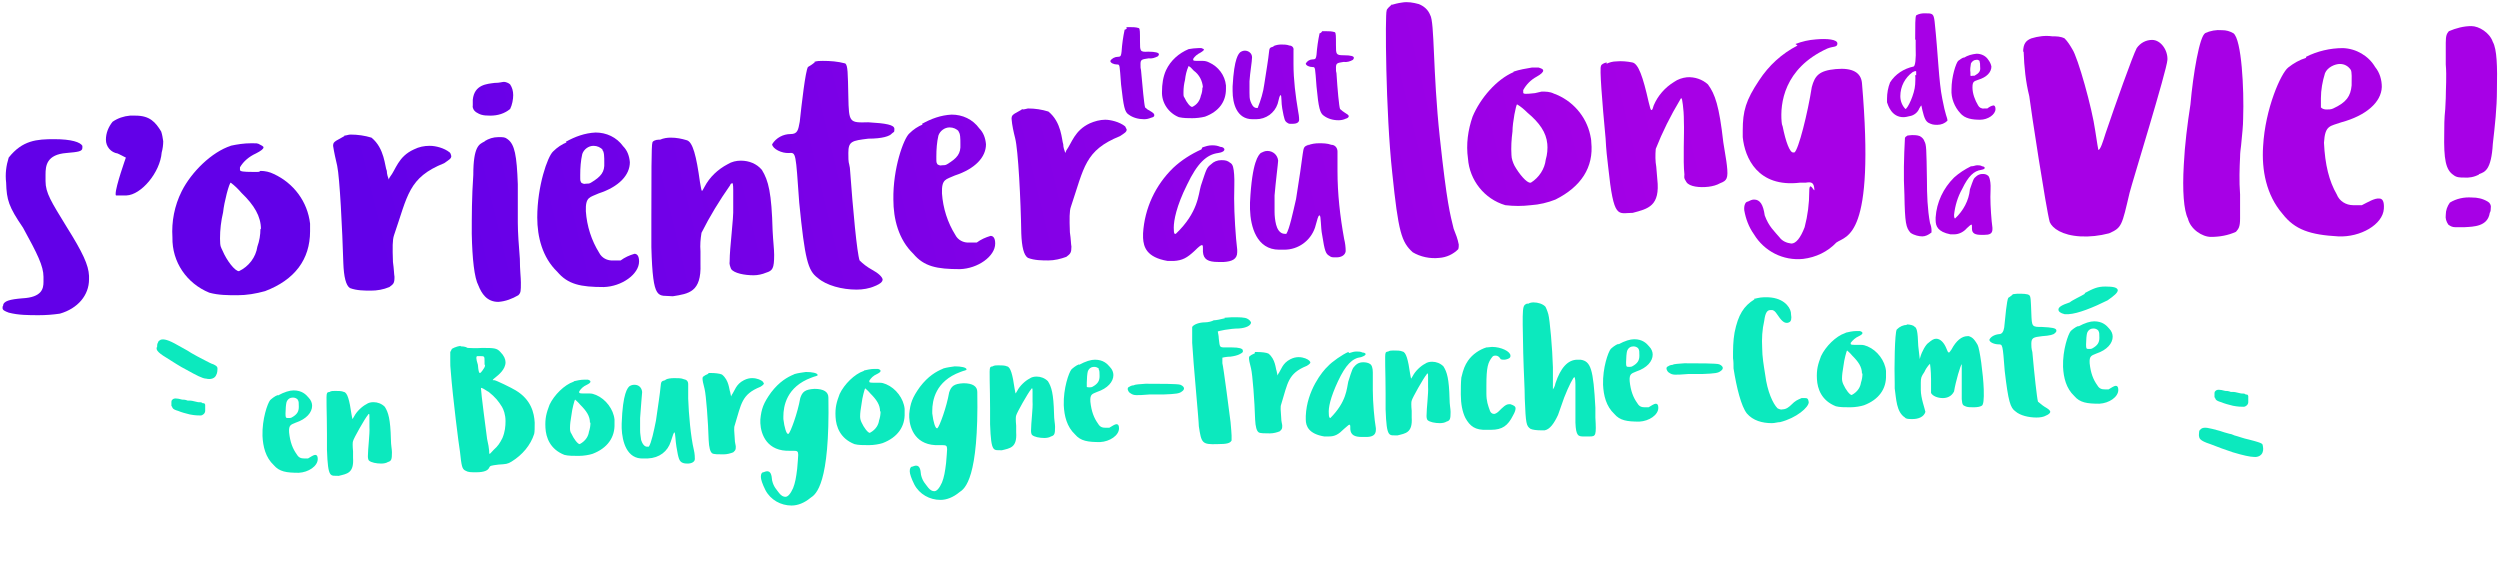 <svg xmlns="http://www.w3.org/2000/svg" id="Calque_1" version="1.1" viewBox="0 0 488.6 114.9">
  <defs>
    <linearGradient id="Dégradé_sans_nom" x1="73.9" x2="323.1" y1="65.6" y2="126.2" data-name="Dégradé sans nom" gradientTransform="matrix(1 0 0 -1 0 115.9)" gradientUnits="userSpaceOnUse">
      <stop offset="0" stop-color="#6200e8"/>
      <stop offset="1" stop-color="#a700e6"/>
    </linearGradient>
    <linearGradient id="Dégradé_sans_nom_2" x1="75" x2="324.2" y1="61.1" y2="121.7" data-name="Dégradé sans nom 2" gradientTransform="matrix(1 0 0 -1 0 115.9)" gradientUnits="userSpaceOnUse">
      <stop offset="0" stop-color="#6200e8"/>
      <stop offset="1" stop-color="#a700e6"/>
    </linearGradient>
    <linearGradient id="Dégradé_sans_nom_3" x1="76" x2="325.2" y1="57" y2="117.6" data-name="Dégradé sans nom 3" gradientTransform="matrix(1 0 0 -1 0 115.9)" gradientUnits="userSpaceOnUse">
      <stop offset="0" stop-color="#6200e8"/>
      <stop offset="1" stop-color="#a700e6"/>
    </linearGradient>
    <linearGradient id="Dégradé_sans_nom_4" x1="76.2" x2="325.4" y1="56.3" y2="116.9" data-name="Dégradé sans nom 4" gradientTransform="matrix(1 0 0 -1 0 115.9)" gradientUnits="userSpaceOnUse">
      <stop offset="0" stop-color="#6200e8"/>
      <stop offset="1" stop-color="#a700e6"/>
    </linearGradient>
    <linearGradient id="Dégradé_sans_nom_5" x1="80.7" x2="329.9" y1="37.8" y2="98.4" data-name="Dégradé sans nom 5" gradientTransform="matrix(1 0 0 -1 0 115.9)" gradientUnits="userSpaceOnUse">
      <stop offset="0" stop-color="#6200e8"/>
      <stop offset="1" stop-color="#a700e6"/>
    </linearGradient>
    <linearGradient id="Dégradé_sans_nom_6" x1="81.6" x2="330.8" y1="33.9" y2="94.5" data-name="Dégradé sans nom 6" gradientTransform="matrix(1 0 0 -1 0 115.9)" gradientUnits="userSpaceOnUse">
      <stop offset="0" stop-color="#6200e8"/>
      <stop offset="1" stop-color="#a700e6"/>
    </linearGradient>
    <linearGradient id="Dégradé_sans_nom_7" x1="79.6" x2="328.8" y1="42.3" y2="102.9" data-name="Dégradé sans nom 7" gradientTransform="matrix(1 0 0 -1 0 115.9)" gradientUnits="userSpaceOnUse">
      <stop offset="0" stop-color="#6200e8"/>
      <stop offset="1" stop-color="#a700e6"/>
    </linearGradient>
    <linearGradient id="Dégradé_sans_nom_8" x1="81.1" x2="330.3" y1="36.1" y2="96.7" data-name="Dégradé sans nom 8" gradientTransform="matrix(1 0 0 -1 0 115.9)" gradientUnits="userSpaceOnUse">
      <stop offset="0" stop-color="#6200e8"/>
      <stop offset="1" stop-color="#a700e6"/>
    </linearGradient>
    <linearGradient id="Dégradé_sans_nom_9" x1="82.1" x2="331.3" y1="32" y2="92.6" data-name="Dégradé sans nom 9" gradientTransform="matrix(1 0 0 -1 0 115.9)" gradientUnits="userSpaceOnUse">
      <stop offset="0" stop-color="#6200e8"/>
      <stop offset="1" stop-color="#a700e6"/>
    </linearGradient>
    <linearGradient id="Dégradé_sans_nom_10" x1="84.7" x2="333.9" y1="21.4" y2="82" data-name="Dégradé sans nom 10" gradientTransform="matrix(1 0 0 -1 0 115.9)" gradientUnits="userSpaceOnUse">
      <stop offset="0" stop-color="#6200e8"/>
      <stop offset="1" stop-color="#a700e6"/>
    </linearGradient>
    <linearGradient id="Dégradé_sans_nom_11" x1="69" x2="318.1" y1="86" y2="146.6" data-name="Dégradé sans nom 11" gradientTransform="matrix(1 0 0 -1 0 115.9)" gradientUnits="userSpaceOnUse">
      <stop offset="0" stop-color="#6200e8"/>
      <stop offset="1" stop-color="#a700e6"/>
    </linearGradient>
    <linearGradient id="Dégradé_sans_nom_12" x1="66.6" x2="315.8" y1="95.6" y2="156.2" data-name="Dégradé sans nom 12" gradientTransform="matrix(1 0 0 -1 0 115.9)" gradientUnits="userSpaceOnUse">
      <stop offset="0" stop-color="#6200e8"/>
      <stop offset="1" stop-color="#a700e6"/>
    </linearGradient>
    <linearGradient id="Dégradé_sans_nom_13" x1="70.8" x2="319.9" y1="78.6" y2="139.2" data-name="Dégradé sans nom 13" gradientTransform="matrix(1 0 0 -1 0 115.9)" gradientUnits="userSpaceOnUse">
      <stop offset="0" stop-color="#6200e8"/>
      <stop offset="1" stop-color="#a700e6"/>
    </linearGradient>
    <linearGradient id="Dégradé_sans_nom_14" x1="71.7" x2="320.9" y1="74.5" y2="135.1" data-name="Dégradé sans nom 14" gradientTransform="matrix(1 0 0 -1 0 115.9)" gradientUnits="userSpaceOnUse">
      <stop offset="0" stop-color="#6200e8"/>
      <stop offset="1" stop-color="#a700e6"/>
    </linearGradient>
    <linearGradient id="Dégradé_sans_nom_15" x1="72.3" x2="321.5" y1="72.3" y2="132.9" data-name="Dégradé sans nom 15" gradientTransform="matrix(1 0 0 -1 0 115.9)" gradientUnits="userSpaceOnUse">
      <stop offset="0" stop-color="#6200e8"/>
      <stop offset="1" stop-color="#a700e6"/>
    </linearGradient>
    <linearGradient id="Dégradé_sans_nom_16" x1="74.2" x2="323.4" y1="64.5" y2="125" data-name="Dégradé sans nom 16" gradientTransform="matrix(1 0 0 -1 0 115.9)" gradientUnits="userSpaceOnUse">
      <stop offset="0" stop-color="#6200e8"/>
      <stop offset="1" stop-color="#a700e6"/>
    </linearGradient>
    <linearGradient id="Dégradé_sans_nom_17" x1="75.3" x2="324.5" y1="59.9" y2="120.5" data-name="Dégradé sans nom 17" gradientTransform="matrix(1 0 0 -1 0 115.9)" gradientUnits="userSpaceOnUse">
      <stop offset="0" stop-color="#6200e8"/>
      <stop offset="1" stop-color="#a700e6"/>
    </linearGradient>
    <linearGradient id="Dégradé_sans_nom_18" x1="75.3" x2="324.5" y1="60" y2="120.6" data-name="Dégradé sans nom 18" gradientTransform="matrix(1 0 0 -1 0 115.9)" gradientUnits="userSpaceOnUse">
      <stop offset="0" stop-color="#6200e8"/>
      <stop offset="1" stop-color="#a700e6"/>
    </linearGradient>
    <linearGradient id="Dégradé_sans_nom_19" x1="77.3" x2="326.5" y1="51.8" y2="112.4" data-name="Dégradé sans nom 19" gradientTransform="matrix(1 0 0 -1 0 115.9)" gradientUnits="userSpaceOnUse">
      <stop offset="0" stop-color="#6200e8"/>
      <stop offset="1" stop-color="#a700e6"/>
    </linearGradient>
    <linearGradient id="Dégradé_sans_nom_20" x1="77.9" x2="327.1" y1="49.4" y2="110" data-name="Dégradé sans nom 20" gradientTransform="matrix(1 0 0 -1 0 115.9)" gradientUnits="userSpaceOnUse">
      <stop offset="0" stop-color="#6200e8"/>
      <stop offset="1" stop-color="#a700e6"/>
    </linearGradient>
    <linearGradient id="Dégradé_sans_nom_21" x1="82.4" x2="331.6" y1="30.7" y2="91.3" data-name="Dégradé sans nom 21" gradientTransform="matrix(1 0 0 -1 0 115.9)" gradientUnits="userSpaceOnUse">
      <stop offset="0" stop-color="#6200e8"/>
      <stop offset="1" stop-color="#a700e6"/>
    </linearGradient>
    <linearGradient id="Dégradé_sans_nom_22" x1="83.7" x2="332.9" y1="25.3" y2="85.9" data-name="Dégradé sans nom 22" gradientTransform="matrix(1 0 0 -1 0 115.9)" gradientUnits="userSpaceOnUse">
      <stop offset="0" stop-color="#6200e8"/>
      <stop offset="1" stop-color="#a700e6"/>
    </linearGradient>
    <linearGradient id="Dégradé_sans_nom_23" x1="87.5" x2="336.7" y1="9.8" y2="70.4" data-name="Dégradé sans nom 23" gradientTransform="matrix(1 0 0 -1 0 115.9)" gradientUnits="userSpaceOnUse">
      <stop offset="0" stop-color="#6200e8"/>
      <stop offset="1" stop-color="#a700e6"/>
    </linearGradient>
    <linearGradient id="Dégradé_sans_nom_24" x1="88.8" x2="338" y1="4.2" y2="64.8" data-name="Dégradé sans nom 24" gradientTransform="matrix(1 0 0 -1 0 115.9)" gradientUnits="userSpaceOnUse">
      <stop offset="0" stop-color="#6200e8"/>
      <stop offset="1" stop-color="#a700e6"/>
    </linearGradient>
    <linearGradient id="Dégradé_sans_nom_25" x1="86.9" x2="336.1" y1="12.1" y2="72.7" data-name="Dégradé sans nom 25" gradientTransform="matrix(1 0 0 -1 0 115.9)" gradientUnits="userSpaceOnUse">
      <stop offset="0" stop-color="#6200e8"/>
      <stop offset="1" stop-color="#a700e6"/>
    </linearGradient>
    <linearGradient id="Dégradé_sans_nom_26" x1="88.4" x2="337.6" y1="5.9" y2="66.5" data-name="Dégradé sans nom 26" gradientTransform="matrix(1 0 0 -1 0 115.9)" gradientUnits="userSpaceOnUse">
      <stop offset="0" stop-color="#6200e8"/>
      <stop offset="1" stop-color="#a700e6"/>
    </linearGradient>
    <linearGradient id="Dégradé_sans_nom_27" x1="90.2" x2="339.4" y1="-1.2" y2="59.4" data-name="Dégradé sans nom 27" gradientTransform="matrix(1 0 0 -1 0 115.9)" gradientUnits="userSpaceOnUse">
      <stop offset="0" stop-color="#6200e8"/>
      <stop offset="1" stop-color="#a700e6"/>
    </linearGradient>
    <linearGradient id="Dégradé_sans_nom_28" x1="90.9" x2="340.1" y1="-4.1" y2="56.5" data-name="Dégradé sans nom 28" gradientTransform="matrix(1 0 0 -1 0 115.9)" gradientUnits="userSpaceOnUse">
      <stop offset="0" stop-color="#6200e8"/>
      <stop offset="1" stop-color="#a700e6"/>
    </linearGradient>
    <style>
      .st11{isolation:isolate}.st27{fill:#0ce9be}
    </style>
  </defs>
  <g id="Calque_11" data-name="Calque_1">
    <g id="Calque_1-2">
      <g id="Groupe_300">
        <g id="Groupe_299">
          <g id="Groupe_292">
            <path id="Tracé_260" fill="url(#Dégradé_sans_nom)" d="M220.1 5.3h.7c.6 0 1.2 0 1.8.2.2.2.2.7.2 2.6s0 2.1 1.6 2c1.4 0 2.1.2 2.1.5 0 0 0 .2-.2.4-.6.3-1.2.5-1.8.4-1.3.2-1.6.2-1.6 1.1s0 .7.1 1.2c.3 3.3.6 6.7.8 7.3.3.3.6.5 1 .7.5.3.8.5.8.8s-.2.4-.6.5c-.5.2-.9.3-1.4.3-1.1 0-2.2-.3-3-.9-.8-.5-1-1.5-1.5-5.9-.3-3.9-.2-3.9-.8-3.9s-1.3-.3-1.3-.7c.3-.5.9-.8 1.5-.8s.6-.3.7-1c.1-1.5.3-2.9.6-4.3.2 0 .4-.2.5-.4h-.2Z"/>
            <path id="Tracé_261" fill="url(#Dégradé_sans_nom_2)" d="M232.3 9.6c.6-.1 1.3-.2 1.9-.2h.6c.3.1.5.2.5.3s-.2.3-.7.6c-.6.3-1.1.7-1.4 1.2v.2c0 .2.3.2 1.2.2h.7c.4 0 .8.1 1.2.3 1.8.8 3.1 2.5 3.3 4.5v.7c0 2.5-1.4 4.4-4.1 5.4-.8.2-1.7.3-2.5.3s-1.7 0-2.6-.2c-2-.8-3.4-2.8-3.3-5 0-1.4.2-2.9.8-4.2.9-1.9 2.5-3.3 4.4-4.1Zm2.8 7.5c-.1-1.3-.7-2.5-1.8-3.3-.3-.3-.6-.7-1-.9-.4.9-.6 1.8-.7 2.7-.2.8-.3 1.6-.3 2.4s0 .8.2 1.1c.4.9 1.1 1.8 1.5 1.8.9-.4 1.5-1.2 1.7-2.2.2-.5.3-1 .3-1.6h.1Z"/>
            <path id="Tracé_262" fill="url(#Dégradé_sans_nom_3)" d="M248.9 9c.5-.2 1-.3 1.5-.3s1.1 0 1.6.2c.5 0 .9.4.8.9v2.7c0 3.1.4 6.2.9 9.2.1.5.2 1.1.2 1.7s-.6.8-1.3.8-.7 0-1-.2c-.5-.3-.6-.6-1-2.8-.2-1-.1-2.6-.3-2.6s-.3.5-.6 1.7c-.6 1.8-2.3 3-4.2 3h-.7c-3.1 0-3.9-3.1-3.9-5.5v-.9c.3-5.7 1.2-6.4 1.5-6.7.3-.2.6-.3.9-.3.7 0 1.4.5 1.4 1.3s-.4 3-.5 4.7v2.2c0 .6 0 1.2.2 1.7s.5 1.3 1.2 1.3h.2c.6-1.5 1.1-3.1 1.3-4.7.4-2.6.8-5 .9-6.1.1-.9.1-1 .9-1.2Z"/>
            <path id="Tracé_263" fill="url(#Dégradé_sans_nom_4)" d="M258.6 6.1h.6c.6 0 1.1 0 1.7.2.2.2.2.7.2 2.5s0 2 1.5 2 2 .2 2 .5c0 0 0 .2-.2.4-.5.3-1.2.5-1.8.4-1.2.2-1.5.2-1.5 1.1s0 .6.1 1.1c.2 3.2.5 6.5.7 7 .3.3.6.5.9.7.5.3.8.5.8.7s-.2.4-.6.5c-.4.2-.9.3-1.4.3-1.1 0-2.1-.3-2.9-.9-.7-.5-1-1.4-1.4-5.7-.3-3.8-.2-3.8-.8-3.8s-1.3-.3-1.3-.7c.3-.5.8-.8 1.4-.8s.6-.3.7-.9c.1-1.4.3-2.8.6-4.2.2 0 .4-.2.5-.4h.2Z"/>
          </g>
          <g id="Groupe_293">
            <path id="Tracé_264" fill="url(#Dégradé_sans_nom_5)" d="M235 28.8c.6-.2 1.2-.4 1.9-.4s1.1.1 1.6.3c.5 0 .8.3.8.5 0 .3-.4.6-1.2.7-2.3.3-4.1 2-6.1 6.2-2.1 4.2-2.6 7-2.6 8.4s.2 1.2.4 1.2c4.4-4.2 4.4-7.7 4.9-9.4 1.1-3.3 1.1-3.5 2-4.2.5-.5 1.2-.8 2-.8s1.2.1 1.7.5c.6.3.7 1.1.8 2.3s0 2.8 0 4.7c0 3 .3 7.6.6 10v.5c0 1.4-1.1 1.8-2.6 1.9h-1.1c-2 0-2.9-.5-3-2v-.5c0-.6 0-.8-.2-.8s-.6.3-1.4 1.1c-1.5 1.4-2.4 1.9-4.1 2h-1.2c-4.1-.7-4.7-2.7-4.8-4.5v-.9c.3-4.9 2.4-9.4 5.9-12.8 1.6-1.5 3.5-2.7 5.5-3.6l.2-.4Z"/>
            <path id="Tracé_265" fill="url(#Dégradé_sans_nom_6)" d="M255.6 28.4c.7-.3 1.5-.4 2.2-.4s1.6 0 2.4.3c.7 0 1.2.6 1.2 1.3v3.8c0 4.5.5 8.9 1.3 13.3.2.8.3 1.6.3 2.4-.1.8-.9 1.2-1.8 1.2s-1 0-1.4-.3c-.7-.4-.9-.9-1.4-4.1-.3-1.4-.2-3.8-.5-3.8s-.4.7-.9 2.4c-.9 2.6-3.3 4.3-6 4.3h-1c-4.4 0-5.6-4.5-5.7-7.9v-1.3c.4-8.2 1.7-9.3 2.1-9.7.4-.2.8-.4 1.3-.4 1.1 0 2 .8 2.1 1.9 0 .4-.5 4.3-.7 6.8v3.2c0 .8.1 1.7.3 2.5s.7 1.8 1.7 1.8h.3c.6-.9 1.3-4.2 1.9-6.8.6-3.7 1.1-7.2 1.3-8.8.2-1.3.2-1.5 1.2-1.8h-.2Z"/>
          </g>
          <g id="Groupe_294">
            <path id="Tracé_266" fill="url(#Dégradé_sans_nom_7)" d="M271.8 1c.7-.2 1.4-.4 2.2-.5 1.1-.2 2.2 0 3.3.3 1 .4 1.8 1.1 2.2 2.1.9 1.4.5 11 1.9 24s2 14.9 2.7 17.8c.4 1 .8 2 1 3.1 0 .3 0 .6-.1.9-1 1-2.3 1.6-3.7 1.7-1.8.2-3.7-.2-5.2-1.1-2.2-2-2.8-3.9-4-15.5-1.3-11.9-1.4-31.2-1.1-31.7 0-.4.7-.9 1.1-1.3l-.3.2Z"/>
            <path id="Tracé_267" fill="url(#Dégradé_sans_nom_8)" d="M295.8 14c1.2-.4 2.4-.6 3.6-.8h1.3c.6.2.9.3.9.6s-.4.7-1.3 1.2c-1.1.6-2 1.5-2.6 2.6v.5c0 .3.5.3 2.3.1.4-.1.9-.2 1.3-.3.8 0 1.6 0 2.4.4 3.6 1.3 6.3 4.4 7.1 8.1.1.5.2.9.2 1.4.5 4.9-2 8.7-7 11.2-1.5.6-3.2 1-4.8 1.1-1.7.2-3.3.2-5 0-4.1-1.2-7-4.9-7.3-9.1-.4-2.8 0-5.6.9-8.2 1.5-3.6 4.7-7.3 8-8.7Zm6.6 14.1c-.2-2.2-1.5-4.1-3.9-6.1-.6-.6-1.3-1.2-2-1.6-.2 0-.9 3.5-.9 5.3-.2 1.5-.3 3.1-.2 4.6 0 .7.3 1.5.6 2.1.9 1.6 2.4 3.4 3.1 3.3h.1c1.6-1 2.7-2.7 2.9-4.5.3-1 .4-2.1.3-3.2Z"/>
            <path id="Tracé_268" fill="url(#Dégradé_sans_nom_9)" d="M313.9 12.5c.6-.3 1.3-.5 2-.5 1-.1 2.1 0 3.1.2 1.2.2 2.1 2.8 3.2 7.7.3 1.2.4 1.7.6 1.6s.2-.3.4-.9c.8-1.9 2.2-3.5 4-4.6.7-.5 1.6-.8 2.5-.9 1.5-.1 3 .4 4.1 1.4 1.4 1.9 2.2 4.2 3 11.3.3 2 .6 3.5.7 4.5.3 2.6 0 3-1.3 3.5-.7.4-1.5.6-2.3.7-1.7.2-3.7 0-4.3-.9s-.4-1-.4-1.5c-.3-2.7 0-8.1-.1-10.2 0-1.6-.1-2.6-.2-3.4-.1-.9-.2-1.3-.3-1.3s-.2.2-.3.4c-1.8 3-3.4 6.2-4.7 9.5-.1 1.2-.1 2.4.1 3.5l.2 2.4c.6 5.3-1.8 5.8-4.8 6.6-2.9 0-3.7 1.5-4.8-9-.2-1.6-.4-3.4-.5-5.5-.7-7.4-1.2-13.9-.9-14.2 0-.3.6-.6 1.1-.7v.3h-.1Z"/>
            <path id="Tracé_269" fill="url(#Dégradé_sans_nom_10)" d="M350.9 8.6c1.3-.5 2.6-.8 4-.9 2.2-.2 4.2 0 4.2.8s-.8.5-2 1c-8.5 3.9-9.2 10.8-8.9 14.3 0 .3.1.7.2.9.6 3 1.4 5.2 2.1 5.1h.2c.8-.5 2.6-7.7 3.4-12.8.6-2.2 1.4-3.2 4.7-3.5 3.3-.3 4.9.7 5.1 2.7 2.6 30.4-3 29.8-5 31.2-1.7 1.8-4 2.9-6.5 3.2-3.9.4-7.6-1.5-9.6-4.8-1-1.4-1.6-3-1.9-4.7-.1-1.1.3-1.7.7-1.7.4-.2.8-.4 1.2-.4 1.2 0 1.8 1 2.1 3.1.8 2.2 1.9 3.1 2.9 4.3.5.7 1.4 1.1 2.3 1.2.9 0 1.8-1.1 2.6-3.2.6-2.3.9-4.6.9-7s1.1.5 1-.4c-.1-1.3-.5-1.5-1.7-1.3h-1.1c-8.3 1-10.8-4.9-11.2-8.9v-1.3c0-3.8.6-5.9 3.2-9.8 1.9-2.9 4.4-5.2 7.5-6.8l-.4-.3Z"/>
          </g>
          <g id="Groupe_295">
            <path id="Tracé_270" fill="url(#Dégradé_sans_nom_11)" d="M10.6 27.2c3.4 0 5.1.6 5.5 1.3v.4c0 .7-.8.8-3.1 1-3.9.3-4.1 2.5-4.1 4.2v1.3c0 2.3 1.1 4 4.1 8.9 3.2 5.1 4.3 7.5 4.4 9.6v.7c0 3.1-2.2 5.7-5.7 6.7-1.4.2-2.7.3-4.1.3-2 0-4 0-5.9-.5-.8-.3-1.2-.5-1.2-.9s0-.3.1-.4c0-1 1.4-1.3 3.8-1.5 3.8-.2 4.1-1.9 4.1-3.2v-1c0-2.1-1.2-4.5-4-9.6-2.8-4.1-3.2-5.4-3.3-8.8-.2-1.7 0-3.3.5-4.9 2.7-3.4 5.5-3.6 8.9-3.6Z"/>
            <path id="Tracé_271" fill="url(#Dégradé_sans_nom_12)" d="M20.7 27.3c0-1.3.5-2.5 1.3-3.5 1-.7 2.2-1.1 3.4-1.2h1.1c2.8 0 3.9 1.3 5 3.1.2.6.3 1.2.4 1.9 0 .7-.1 1.5-.3 2.2-.3 3.9-4 8.3-6.9 8.4h-2c-.1 0-.1-.2-.1-.3 0-1.5 2-7.1 2-7.1L23 30c-1.3-.2-2.3-1.3-2.3-2.7Z"/>
            <path id="Tracé_272" fill="url(#Dégradé_sans_nom_13)" d="M45 28.5c1.4-.3 2.7-.5 4.1-.5s.9 0 1.4.1c.6.3 1 .5 1 .7 0 .3-.5.7-1.5 1.2-1.3.6-2.4 1.5-3.1 2.7v.5c0 .3.6.4 2.5.4s1 0 1.5-.2c.9 0 1.8.2 2.6.6 3.9 1.8 6.6 5.4 7.1 9.7v1.5c0 5.5-3 9.5-8.8 11.7-1.8.5-3.6.8-5.4.8s-3.7 0-5.5-.5c-4.4-1.8-7.3-6-7.2-10.8-.2-3.1.4-6.2 1.8-9 1.9-3.8 5.9-7.7 9.6-8.9Zm6 16.3c0-2.5-1.3-4.7-3.8-7.1-.6-.7-1.3-1.4-2.1-2-.3 0-1.3 3.8-1.5 5.8-.4 1.7-.6 3.4-.6 5.1s.2 1.7.5 2.4c.8 1.9 2.4 4 3.2 4 1.9-.9 3.3-2.7 3.6-4.8.4-1.1.6-2.3.6-3.5Z"/>
            <path id="Tracé_273" fill="url(#Dégradé_sans_nom_14)" d="M67.3 26.5c.4 0 .8-.2 1.2-.2 1.4 0 2.8.2 4.1.6 2.6 2.1 2.6 5.7 3 6.5 0 .6.2 1.2.4 1.7 0 0 0-.2.2-.5 1.2-1.5 1.6-4 4.7-5.4 1-.5 2-.7 3.1-.7s2.8.4 3.9 1.3c.2.2.2.4.3.7 0 .5-.4.7-1.4 1.4-7 2.8-7.1 6.3-9.8 14.1-.3.9-.3 2.3-.2 5.2.2 1.4.2 2.3.3 2.9 0 1.3-.2 1.4-1 2-1.2.5-2.4.7-3.6.7s-2.8 0-4.1-.5c-.8-.5-1.2-2.2-1.3-4.9-.2-6.6-.7-16.7-1.2-19-.3-1.3-.6-2.6-.8-3.9 0-.6.2-.7.6-1 .5-.3 1.1-.6 1.6-.9Z"/>
            <path id="Tracé_274" fill="url(#Dégradé_sans_nom_15)" d="M94.7 27.6c.8-.5 1.7-.8 2.7-.8s1.3 0 1.8.4c1.4 1 1.8 3.2 2 8.8v7.5c0 1.9.2 4.6.4 7.1 0 2.2.2 3.6.2 4.6 0 1.7 0 2-.5 2.5-1.2.7-2.5 1.2-3.9 1.3-2.3 0-3.3-1.7-3.9-3.2-.8-1.5-1.2-5.2-1.3-10.1 0-3.4 0-7.2.3-11.5 0-5.7 1.2-6 2.1-6.5h.1Zm2.1-11.4c.8 0 1.4-.2 1.7-.2s.9.2 1.2.5c.4.6.6 1.3.6 2.1s-.2 1.9-.6 2.7c-1.1.9-2.4 1.3-3.9 1.3s-2-.2-2.8-.7c-.4-.3-.7-.8-.6-1.3v-1.1c.3-3 2.8-3.1 4.3-3.3h.1Z"/>
            <path id="Tracé_275" fill="url(#Dégradé_sans_nom_16)" d="M110.6 27.7c1.8-1 3.7-1.7 5.8-1.8 2.1 0 4.1.9 5.4 2.7.8.8 1.2 1.9 1.3 3.1 0 2.5-2.1 4.8-6.1 6.1-1.7.8-2.6.6-2.5 3.5.2 2.9 1.1 5.7 2.6 8.1.5 1 1.6 1.6 2.8 1.5h1.4c.8-.6 1.7-1 2.7-1.3.5 0 .9.4.9 1.5 0 2.5-3.4 4.9-6.9 5-4.5 0-7-.5-9.1-3-2.9-2.8-3.9-6.8-3.9-10.6 0-6.1 2-11.9 3.1-12.9.8-.8 1.7-1.4 2.7-1.8h-.2Zm7.2 1.6c-.4-.5-1.1-.8-1.8-.8-1 0-1.9.7-2.2 1.6-.3 1.3-.4 2.7-.4 4.1s0 1 .2 1.5c.3.2.6.3.9.2.4 0 .7 0 1-.2 2-1.2 2.7-2.1 2.6-3.9 0-1.1 0-2.2-.4-2.5h.1Z"/>
            <path id="Tracé_276" fill="url(#Dégradé_sans_nom_17)" d="M129 27.3c.7-.3 1.4-.4 2.1-.4 1.1 0 2.1.2 3.1.5 1.2.3 1.9 3.1 2.6 8.2.2 1.2.3 1.7.4 1.7s.2-.3.5-.8c1-1.9 2.6-3.4 4.5-4.4.8-.5 1.7-.7 2.6-.7 1.6 0 3.1.6 4.1 1.8 1.3 2.1 1.9 4.5 2.1 11.9.1 2.1.3 3.6.3 4.7 0 2.7-.3 3.1-1.6 3.5-.7.3-1.6.5-2.4.5-1.8 0-3.8-.4-4.4-1.2-.2-.5-.4-1-.3-1.5 0-2.8.8-8.3.7-10.5v-3.5c0-1-.1-1.4-.2-1.3s-.3 0-.4.4c-2.1 3-4 6.1-5.6 9.3-.2 1.2-.3 2.4-.2 3.6v2.5c.2 5.5-2.3 5.8-5.4 6.3-2.9-.3-3.9 1.3-4.2-9.6v-5.7c0-7.6 0-14.4.2-14.7 0-.3.6-.6 1.2-.6h.3Z"/>
            <path id="Tracé_277" fill="url(#Dégradé_sans_nom_18)" d="M159.1 12.1c.6-.2 1.1-.2 1.7-.2 1.5 0 2.9.1 4.4.5.5.4.5 1.8.6 6.5.1 5.1.2 5.1 3.9 5 3.5.2 5.1.5 5.1 1.3s-.1.5-.5.9c-.4.5-1.8 1-4.6 1-3.2.4-3.9.5-3.9 2.8s.1 1.6.3 2.9c.6 8.3 1.4 16.7 1.9 18.1.7.7 1.5 1.3 2.4 1.8 1.3.7 2 1.4 2.1 1.9 0 .5-.5.9-1.5 1.3-1.1.5-2.4.7-3.6.7-2.8 0-5.9-.8-7.6-2.3-1.9-1.4-2.5-3.6-3.6-14.7-.7-9.8-.6-9.8-2-9.7s-3.2-.8-3.3-1.7c.8-1.3 2.2-2 3.6-2s1.5-.8 1.8-2.4c.4-3.7 1.1-9.8 1.6-10.7.5-.3 1-.6 1.4-1h-.2Z"/>
            <path id="Tracé_278" fill="url(#Dégradé_sans_nom_19)" d="M180.2 24.2c1.8-1 3.7-1.7 5.8-1.8 2.1 0 4.1.9 5.4 2.7.8.8 1.2 1.9 1.3 3.1 0 2.5-2.1 4.8-6.1 6.1-1.7.8-2.6.6-2.5 3.5.2 2.9 1.1 5.7 2.6 8.1.5 1 1.6 1.6 2.8 1.5h1.4c.8-.6 1.7-1 2.7-1.3.5 0 .9.4.9 1.5 0 2.5-3.4 4.9-6.9 5-4.5 0-7-.5-9.1-3-2.9-2.8-3.9-6.8-3.9-10.6-.1-6.1 2-11.9 3.1-12.9.8-.8 1.7-1.4 2.7-1.8h-.2Zm7.2 1.5c-.4-.5-1.1-.8-1.8-.8-1 0-1.9.7-2.2 1.6-.3 1.3-.4 2.7-.4 4.1s0 1 .2 1.5c.3.2.6.3.9.2.4 0 .7 0 1-.2 2-1.2 2.7-2.1 2.6-3.9 0-1.1 0-2.2-.4-2.5Z"/>
            <path id="Tracé_279" fill="url(#Dégradé_sans_nom_20)" d="M199.7 21.4c.4 0 .8-.1 1.2-.2 1.4 0 2.7.2 4 .6 2.6 2.1 2.6 5.6 2.9 6.4 0 .6.2 1.1.4 1.7 0 0 .1-.2.2-.5 1.1-1.5 1.6-3.9 4.6-5.3.9-.4 2-.7 3-.7s2.8.4 3.9 1.3l.3.6c0 .5-.4.7-1.3 1.3-6.9 2.8-7 6.1-9.6 13.8-.3.8-.3 2.3-.2 5 .2 1.3.2 2.3.3 2.8 0 1.2-.2 1.4-1 2-1.1.4-2.3.7-3.5.7s-2.7 0-4-.5c-.8-.5-1.2-2.1-1.3-4.8-.1-6.5-.6-16.3-1.2-18.6-.3-1.2-.6-2.5-.7-3.8 0-.6.2-.7.6-1 .5-.3 1.1-.6 1.6-.9h-.2Z"/>
          </g>
          <g id="Groupe_296">
            <path id="Tracé_280" fill="url(#Dégradé_sans_nom_21)" d="M374.3 7.8c0-2.9 0-4.5.2-4.8.5-.3 1.1-.4 1.6-.4 1.6 0 1.8 0 2 1.6.7 6.5.8 11.7 1.5 15.1.6 3.2 1 3.8 1 4.1v.2c-.5.5-1.2.8-2 .8s-1.1-.1-1.7-.4c-.5-.3-.8-.8-1.2-2.5-.1-.6-.2-.9-.2-.9s-.2.2-.4.6c-.3.8-1.1 1.4-1.9 1.5-.4.1-.8.2-1.2.2-2.3 0-3-2.3-3.2-2.9v-.7c0-1.1.2-2.2.6-3.2 1-1.6 2.7-2.7 4.6-3.1.3-.1.5-1.4.4-3.8V7.7Zm.2 6.9V14s0-.1-.1-.1c-.2 0-.4.1-.6.2-1.5 1.1-2.4 2.8-2.4 4.7 0 1 .4 1.9 1 2.5.4 0 1.8-2.9 1.9-4.8 0-.6.1-1.2 0-1.8h.2Z"/>
            <path id="Tracé_281" fill="url(#Dégradé_sans_nom_22)" d="M383.8 11.3c.8-.5 1.6-.7 2.5-.8.9 0 1.8.4 2.3 1.2.3.4.5.8.6 1.3 0 1.1-.9 2.1-2.6 2.6-.8.3-1.1.3-1.1 1.5s.5 2.5 1.1 3.5c.2.4.7.7 1.2.6h.6c.4-.3.7-.5 1.2-.6.2 0 .4.2.4.7 0 1.1-1.5 2.1-3 2.1s-3-.2-3.9-1.3c-1.1-1.2-1.8-2.9-1.7-4.6 0-2.6.9-5.2 1.3-5.6.4-.3.8-.6 1.2-.7h-.1Zm3.2.7c-.2-.2-.5-.4-.8-.3-.4 0-.8.3-1 .7-.1.6-.2 1.2-.1 1.8v.6c.1 0 .3.1.4 0h.4c.9-.5 1.2-.9 1.1-1.7 0-.5 0-1-.2-1.1h.2Z"/>
          </g>
          <g id="Groupe_297">
            <path id="Tracé_282" fill="url(#Dégradé_sans_nom_23)" d="M372.7 26.5c.3 0 .6-.1 1-.1s1 0 1.5.2c.4.2.8.6.9 1 .4.7.4 1.4.5 7.6 0 2.8.1 5.7.6 8.4.2.5.3 1 .3 1.5s0 .3-.1.4c-.5.4-1.1.7-1.7.7s-1.6-.2-2.3-.7c-.9-1-1.1-1.9-1.2-7.4-.2-3.7-.1-7.4.1-11.1 0-.2.3-.4.5-.5Z"/>
            <path id="Tracé_283" fill="url(#Dégradé_sans_nom_24)" d="M385.3 32.5c.4 0 .8-.2 1.1-.2s.7 0 1 .2c.3 0 .5.2.5.3 0 .2-.2.3-.7.4-1.4.2-2.5 1.2-3.7 3.7-.9 1.6-1.4 3.3-1.6 5.1 0 .5.1.7.2.7 1.6-1.5 2.7-3.5 2.9-5.7.7-2 .7-2.1 1.2-2.5.3-.3.8-.5 1.2-.5s.7 0 1.1.3c.3.2.4.7.5 1.4s0 1.7 0 2.8c0 1.8.2 4.6.4 6v.3c0 .9-.6 1.1-1.6 1.1h-.6c-1.2 0-1.8-.3-1.8-1.2v-.3c0-.3 0-.5-.1-.5s-.4.2-.9.7c-.6.7-1.5 1.2-2.5 1.2h-.7c-2.5-.5-2.9-1.6-2.9-2.8v-.5c.2-3 1.5-5.7 3.6-7.8 1-.9 2.1-1.6 3.3-2.2h.1Z"/>
          </g>
          <g id="Groupe_298">
            <path id="Tracé_284" fill="url(#Dégradé_sans_nom_25)" d="M395.4 10.2c0-1.7.6-2.3 1.6-2.7 1.3-.4 2.7-.6 4.1-.4.8 0 1.6 0 2.4.4.6.6 1.1 1.4 1.5 2.1 1.1 1.6 3.9 11.6 4.5 16 .3 2.1.6 3.7.6 3.7.4 0 .9-1.6 1.4-3.2 1.9-5.6 5.3-15.2 6.1-16.7.7-1 1.8-1.6 3-1.6 1.7 0 3.1 2 3 3.9-.1 2-6.9 24-7.4 26-1.5 6.4-1.5 6.8-4 7.9-1.9.5-3.8.7-5.6.6-3.6-.2-5.5-1.6-6-2.8-.7-2.5-3.7-22.1-4-24.6-.7-2.8-1-5.7-1.1-8.7h-.1Z"/>
            <path id="Tracé_285" fill="url(#Dégradé_sans_nom_26)" d="M430.9 6.5c1.1-.5 2.2-.7 3.4-.6.8 0 1.5.2 2.2.6 1.6 1.2 2.1 10.9 1.9 16.6 0 1.5-.2 3.2-.4 5.3-.1.8-.2 1.5-.2 2.3-.1 2-.2 4.7 0 7.3v4.7c0 1.7-.3 2-.8 2.6-1.5.7-3.2 1-4.9 1s-4-1.5-4.5-3.6c-.8-1.6-1.1-5.4-.8-10.5.2-4 .7-7.9 1.3-11.8.5-5.8 1.8-13.5 2.9-13.9h-.1Z"/>
            <path id="Tracé_286" fill="url(#Dégradé_sans_nom_27)" d="M450.7 11.1c2.2-1.1 4.7-1.7 7.2-1.7 2.6.1 5 1.5 6.3 3.7.9 1.1 1.3 2.5 1.3 3.9-.1 3-3.1 5.6-7.9 6.9-2.2.8-3.2.5-3.4 4 .2 4.3 1 7.5 2.5 10.1.5 1.3 1.8 2.1 3.2 2.1h1.7c1.2-.6 2.5-1.4 3.4-1.3.6 0 1 .5.9 2-.2 3.1-4.6 5.6-8.9 5.4-5.5-.3-8.5-1.3-10.9-4.4-3.2-3.7-4.1-8.6-3.8-13.2.4-7.4 3.5-14.3 4.9-15.4 1-.8 2.2-1.5 3.5-1.9v-.2Zm8.7 2.5c-.5-.7-1.2-1.1-2.1-1.1s-2.4.6-2.9 1.8c-.5 1.6-.8 3.3-.8 4.9V21c.3.3.7.4 1.1.4s.9 0 1.3-.2c2.6-1.2 3.4-2.4 3.6-4.5 0-1.3.1-2.7-.2-3.1Z"/>
          </g>
          <path id="Tracé_287" fill="url(#Dégradé_sans_nom_28)" d="M484.5 34.1c-.9.5-2 .7-3 .6-.7 0-1.4 0-2-.5-1.5-1-1.9-3-1.8-8.1 0-1.4 0-2.9.2-4.8 0-.7.1-1.4.1-2.1 0-1.8.2-4.3 0-6.6V8.4c0-1.5.2-1.8.6-2.3 1.4-.6 2.9-1 4.4-1s3.6 1.3 4.2 3.1c.8 1.4.9 4.8.8 9.4 0 3.5-.4 7-.8 10.5-.3 5.2-1.6 5.5-2.6 5.9h-.1Zm-2.8 10.3h-1.9c-.5 0-.9-.2-1.3-.5-.4-.6-.6-1.2-.5-1.9 0-.9.3-1.7.8-2.4 1.3-.8 2.8-1.1 4.3-1 1.1 0 2.1.2 3.1.8.4.2.7.7.6 1.2 0 .3 0 .7-.2 1-.4 2.7-3.2 2.7-4.9 2.8Z"/>
        </g>
      </g>
      <g class="st11">
        <g class="st11">
          <g class="st11">
            <path d="M54.3 77.3c1.3-.7 2.3-1 3.1-1 1.6 0 2.4.8 2.9 1.4.5.5.7 1.1.7 1.6 0 1.3-1.1 2.6-3.2 3.3-.9.4-1.4.4-1.3 1.9.2 1.9.7 3.2 1.5 4.3.4.7.9.8 1.5.8h.7c.5-.3 1.1-.7 1.4-.7.3 0 .5.2.5.8 0 1.4-1.8 2.6-3.7 2.7-2.4 0-3.8-.2-4.9-1.5-1.6-1.5-2.1-3.6-2.2-5.7-.1-3.3 1-6.4 1.5-7 .2-.2.9-.8 1.5-1Zm3.9.8c-.3-.3-.6-.4-1-.4-.5 0-1 .3-1.2.9-.1.3-.2 1.4-.2 2.2 0 .3 0 .6.1.8.1.1.3.1.5.1s.4 0 .6-.1c1.1-.6 1.4-1.2 1.4-2.1 0-.6 0-1.2-.2-1.3Zm6.2-1.5c.3-.2.7-.2 1.1-.2.6 0 1.3 0 1.7.2.7.1 1.1 1.6 1.5 4.4.1.7.2.9.2.9s.1-.2.3-.5c.5-1 1.6-2 2.4-2.4.4-.3.9-.4 1.4-.4.8 0 1.6.3 2.2.9.7 1.1 1.1 2.4 1.2 6.4 0 1.1.2 1.9.2 2.5 0 1.4-.1 1.7-.8 1.9-.3.2-.8.3-1.3.3-.9 0-2-.2-2.4-.6-.1-.1-.2-.4-.2-.8 0-1.5.4-4.5.3-5.7v-1.9c0-.5 0-.7-.1-.7 0 0-.1 0-.2.2-.6.7-2.8 4.6-2.9 5.1-.1.2-.1 1 0 2v1.3c.2 3-1.2 3.1-2.8 3.5-1.6-.1-2.1.7-2.3-5.1v-3.1c0-4.1-.2-7.7 0-7.9 0-.2.3-.3.6-.3ZM90 67.7c.4 0 .9 0 1.4.3.3 0 1.6.1 2.8 0 2.3 0 2.9 0 3.6.8.7.7 1 1.4 1 2 0 1.4-1.4 2.5-1.9 2.9-.4.3-.6.5-.6.6h.3c.3 0 3.4 1.5 4.2 2 3 1.8 3.6 4.4 3.7 6.3 0 1 0 1.8-.1 2.2-.7 2.2-2.3 4.1-4.4 5.4-.8.5-1.1.5-2.6.6-1.5.2-1.6.2-1.8.6-.2.5-.9.9-2.5.9-1.1 0-1.6 0-2.1-.3-.7-.3-.8-.9-1.1-3.7-.2-1.1-1.4-10.5-1.8-15.7-.1-.8-.1-1.5-.1-2v-1.8c.2-.3.3-.6.3-.6s.7-.5 1.8-.6Zm4.7 3.6v-.6c0-1.1 0-1.1-.9-1.1h-.4c-.2 0-.3 0-.3.4 0 .2.1.7.3 1.3.1 1.2.2 1.6.4 1.6.1 0 .3-.2.5-.5.3-.5.5-.6.5-1.1Zm.8 5.3c-.9-.6-1.3-.8-1.5-.8v.1c0 .8 1 8.4 1.2 9.9.2.8.4 2 .4 2.3 0 .4 0 .6.1.6s.3-.3.8-.8c.8-.7 1.2-1.3 1.7-2.3.5-1.2.6-2.3.6-3.3 0-1.3-.4-2.3-.7-2.8-.7-1.1-1.2-1.8-2.7-3Zm16.7-2.1c.4-.1 1.3-.3 2-.3h.7c.3.1.5.2.5.4s-.3.4-.7.6c-.7.3-1.2.8-1.5 1.3v.2c0 .2.3.2 1.3.2h.7c.5 0 .8.1 1.3.3 1.9.8 3.4 2.8 3.6 4.8v.8c.1 2.7-1.4 4.8-4.3 5.9-.6.2-1.7.4-2.7.4-1 0-2.1 0-2.8-.2-2.8-1.1-3.6-3.4-3.7-5.3s.2-2.9.8-4.5c.9-1.9 2.9-3.9 4.7-4.5Zm3.1 8.1c0-1.3-.7-2.3-1.9-3.5-.4-.5-1-1-1-1-.1 0-.6 1.9-.7 2.9-.2 1.2-.3 1.9-.3 2.6 0 .4 0 .8.3 1.2.4.9 1.2 2 1.6 2 1.3-.7 1.7-1.7 1.8-2.4.2-.6.3-1.2.3-1.8Zm14.8-8.4c.3-.2 1-.3 1.7-.3s1.4 0 1.8.2c.6.1.9.4.9 1v2.8c.1 3 .5 7.5 1.1 10 .2.8.2 1.6.2 1.8 0 .6-.7.9-1.4.9-.3 0-.7 0-1.1-.2-.5-.3-.7-.6-1.1-3.1-.2-1.1-.2-2.8-.4-2.8-.1 0-.3.5-.7 1.8-.6 1.9-2.2 3.2-4.5 3.3h-.8c-3.3.2-4.2-3.3-4.3-5.9v-.9c.2-6.1 1.2-7 1.5-7.3.3-.2.6-.3 1-.3.8 0 1.4.5 1.5 1.4 0 .3-.3 3.3-.4 5.1v2.4c0 .7.1 1 .2 1.9.2.6.6 1.4 1.3 1.3h.2c.5-.7 1-3.1 1.4-5.1.4-2.8.8-5.4.9-6.6.1-1 .1-1.1.9-1.3Zm8.3-1.3h.6c.7 0 1.7.1 2.1.3 1.4 1.1 1.4 3 1.6 3.4.1.6.2.9.2.9s0-.1.1-.3c.6-.8.8-2.1 2.4-2.9.6-.3 1.1-.4 1.6-.4 1 0 1.8.4 2.1.7.1.1.1.3.2.3 0 .2-.2.4-.7.7-3.7 1.5-3.7 3.3-5 7.5-.2.5-.1 1.2 0 2.7 0 .7.2 1.2.2 1.5 0 .7-.1.7-.5 1.1-.5.2-1.2.4-1.9.4-1 0-1.9 0-2.2-.2q-.6-.4-.7-2.6c-.1-3.5-.5-8.8-.8-10-.3-1.1-.4-1.7-.4-2s.1-.4.3-.5c.2-.2.6-.3.9-.5Zm16.9.2c.7-.2 1.5-.3 2.2-.4 1.2 0 2.3.2 2.3.6 0 .2-.5.2-1.2.5-4.9 1.8-5.5 5.6-5.5 7.6v.5c.2 1.7.6 2.9.9 2.9h.1c.4-.3 1.8-4.1 2.3-7 .4-1.2.9-1.7 2.8-1.8 1.8 0 2.7.6 2.7 1.7.3 16.9-2.4 18.9-3.5 19.6-1.2 1-2.5 1.5-3.7 1.5-2.1 0-4.1-1.1-5.1-3-.6-1.2-.9-2.1-.9-2.6 0-.6.2-.9.5-.9.3-.1.5-.2.7-.2.7 0 .9.6 1 1.8.3 1.3.9 1.8 1.4 2.5.4.5.8.7 1.2.7.5 0 1-.6 1.5-1.7.4-1 .6-2.1.8-3.8.1-1.4.2-2.2.2-2.7 0-.7-.2-.8-.9-.8h-.6c-4.6.2-5.8-3.2-5.9-5.4V82c.2-2.1.6-3.2 2.1-5.3 1.6-2.1 3.2-3 4.4-3.5Zm13.6-.7c.4-.1 1.3-.3 2-.3h.7c.3.1.5.2.5.4s-.3.4-.7.6c-.7.3-1.2.8-1.5 1.3v.2c0 .2.3.2 1.3.2h.7c.5 0 .8.1 1.3.3 1.9.8 3.4 2.8 3.6 4.8v.8c.1 2.7-1.4 4.8-4.3 5.9-.6.2-1.7.4-2.7.4s-2.1 0-2.8-.2c-2.8-1.1-3.6-3.4-3.7-5.3s.2-2.9.8-4.5c.9-1.9 2.9-3.9 4.7-4.5Zm3.1 8c0-1.3-.7-2.3-1.9-3.5-.4-.5-1-1-1-1-.1 0-.6 1.9-.7 2.9-.2 1.2-.3 1.9-.3 2.6 0 .4.1.8.3 1.2.4.9 1.2 2 1.6 2 1.3-.7 1.7-1.7 1.8-2.4.2-.6.3-1.2.3-1.8Zm12.4-8.4c.7-.2 1.5-.3 2.2-.4 1.2 0 2.3.2 2.3.6 0 .2-.5.2-1.2.5-4.9 1.8-5.5 5.6-5.5 7.6v.5c.2 1.7.6 2.9.9 2.9h.1c.4-.3 1.8-4.1 2.3-7 .4-1.2.9-1.7 2.8-1.8 1.8 0 2.7.6 2.7 1.7.3 16.9-2.4 18.9-3.5 19.6-1.2 1-2.5 1.5-3.7 1.5-2.1 0-4.1-1.1-5.1-3-.6-1.2-.9-2.1-.9-2.6 0-.6.2-.9.5-.9.3-.1.5-.2.7-.2.7 0 .9.6 1 1.8.3 1.3.9 1.8 1.4 2.5.4.5.8.7 1.2.7.5 0 1-.6 1.5-1.7.4-1 .6-2.1.8-3.8.1-1.4.2-2.2.2-2.7 0-.7-.2-.8-.9-.8h-.6c-4.6.2-5.8-3.2-5.9-5.4v-.7c.2-2.1.6-3.2 2.1-5.3 1.6-2.1 3.2-3 4.4-3.5Zm9.6-.4c.3-.2.7-.2 1.1-.2.6 0 1.3 0 1.7.2.7.1 1.1 1.6 1.5 4.4.1.7.2.9.2.9s.1-.2.3-.5c.5-1 1.6-2 2.4-2.4.4-.3.9-.4 1.4-.4.8 0 1.6.3 2.2.9.7 1.1 1.1 2.4 1.2 6.4 0 1.1.2 1.9.2 2.5 0 1.4-.1 1.7-.8 1.9-.3.2-.8.3-1.3.3-.9 0-2-.2-2.4-.6-.1-.1-.2-.4-.2-.8 0-1.5.4-4.5.3-5.7v-1.9c0-.5 0-.7-.1-.7 0 0-.1 0-.2.2-.6.7-2.8 4.6-2.9 5.1-.1.2-.1 1 0 2v1.3c.2 3-1.2 3.1-2.8 3.5-1.6-.1-2.1.7-2.3-5.1v-3.1c0-4.1-.2-7.7 0-7.9 0-.2.3-.3.6-.3Zm16.9-.3c1.3-.7 2.3-1 3.1-1 1.6 0 2.4.8 2.9 1.4.5.5.7 1.1.7 1.6 0 1.3-1.1 2.6-3.2 3.3-.9.4-1.4.4-1.3 1.9.2 1.9.7 3.2 1.5 4.3.4.7.9.8 1.5.8h.7c.5-.3 1.1-.7 1.4-.7.3 0 .5.2.5.8 0 1.4-1.8 2.6-3.7 2.7-2.4 0-3.8-.2-4.9-1.5-1.6-1.5-2.1-3.6-2.2-5.7-.1-3.3 1-6.4 1.5-7 .2-.2.9-.8 1.5-1Zm3.9.8c-.3-.3-.6-.4-1-.4-.5 0-1 .3-1.2.9-.1.3-.2 1.4-.2 2.2v.8c.1.1.3.1.5.1s.4 0 .6-.1c1.1-.6 1.4-1.2 1.4-2.1 0-.6 0-1.2-.2-1.3Zm6.8 3.2c.3-.2 1.2-.2 2.3-.3 2.6 0 6.3 0 6.8.2s.7.5.7.7c0 .2-.1.4-.4.6-.5.4-1 .5-3.7.6h-2.7c-2.6.2-3 .2-3.6-.2-.4-.2-.5-.5-.6-.8 0-.2 0-.4.3-.5 0 0 .4-.3.9-.3Zm17.7-13.2c.5 0 1-.1 1.5-.1 1.4 0 2.5 0 3 .3.4.2.6.5.7.7 0 .6-.9 1.1-2.4 1.2-1.7 0-4.1.5-4.1.6 0 .1.2.8.2 1.4.2 1.6.1 1.7 1.2 1.7h1.4c1.3 0 2.1.2 2.1.6v.3c-.3.3-.9.7-2.4.9-.8 0-1.6.2-1.6.2V71c.2.6 1.4 9.9 1.6 11.5.1 1.3.2 2.1.2 2.6v1c-.3.5-.8.7-2.8.7-3 .1-3.1-.2-3.6-3.5 0-1.1-1.1-12.5-1.3-16.3v-3.1c.3-.5 1.4-.9 2.5-.9.6 0 1.4-.2 1.7-.4.5 0 1.4-.2 2.2-.4Zm5.9 6.7h.6c.7 0 1.7.1 2.1.3 1.4 1.1 1.4 3 1.6 3.4.1.6.2.9.2.9s0-.1.1-.3c.6-.8.8-2.1 2.4-2.9.6-.3 1.1-.4 1.6-.4 1 0 1.8.4 2.1.7.1.1.2.3.2.3 0 .2-.2.4-.7.7-3.7 1.5-3.7 3.3-5 7.5-.2.5-.1 1.2 0 2.7 0 .7.2 1.2.2 1.5 0 .7-.1.7-.5 1.1-.5.2-1.2.4-1.9.4-1 0-1.9 0-2.2-.2q-.6-.4-.7-2.5c-.1-3.5-.5-8.8-.8-10-.3-1.1-.4-1.7-.4-2 0-.3.1-.4.3-.5.2-.2.6-.3.9-.5Zm18.5.2c.6-.2 1-.3 1.4-.3.4 0 .8 0 1.2.2.4 0 .6.2.6.3 0 .2-.3.4-.9.6-1.7.2-3 1.5-4.5 4.7s-1.9 5.2-1.8 6.3c0 .6.1.9.3.9 3.2-3.2 3.2-5.8 3.5-7.1.8-2.5.8-2.6 1.4-3.2.4-.4.9-.6 1.5-.6.5 0 1 .1 1.3.3.4.2.6.8.6 1.7v3.5c0 2.3.3 5.7.6 7.4v.3c0 1.1-.8 1.4-1.9 1.4h-.8c-1.5 0-2.2-.4-2.3-1.5v-.3c0-.4 0-.6-.2-.6-.1 0-.4.3-1 .8-1.1 1.1-1.8 1.5-3 1.5h-.9c-3-.5-3.6-2-3.6-3.3v-.7c.2-5 3.3-8.8 4.3-9.7.8-.9 3-2.4 4-2.8Zm7.6-.3c.3-.2.7-.2 1.1-.2.6 0 1.3 0 1.7.2.7.1 1.1 1.6 1.5 4.4.1.7.2.9.2.9s.1-.2.3-.5c.5-1 1.6-2 2.4-2.4.4-.3.9-.4 1.4-.4.8 0 1.6.3 2.2.9.7 1.1 1.1 2.4 1.2 6.4 0 1.1.2 1.9.2 2.5 0 1.4-.1 1.7-.8 1.9-.3.2-.8.3-1.3.3-.9 0-2-.2-2.4-.6-.1-.1-.2-.4-.2-.8 0-1.5.4-4.5.3-5.7v-1.9c0-.5 0-.7-.1-.7s-.1 0-.2.2c-.6.7-2.8 4.6-2.9 5.1-.1.2-.1 1 0 2v1.3c.2 3-1.2 3.1-2.8 3.5-1.6-.1-2.1.7-2.3-5.1v-3.1c0-4.1-.2-7.7 0-7.9 0-.2.3-.3.6-.3Zm19.3-.8c.3 0 .7-.1 1-.1 1.8 0 3.6.9 3.6 1.7v.1c0 .4-.5.6-1.1.7-.3 0-.6 0-.8-.1-.3-.5-.6-.7-1-.7-.2 0-.4 0-.6.2-.9 1.1-1.2 2-1.2 5.7v1.5c0 1.5.3 2.3.7 3.4.1.3.4.6.8.6.2 0 .6-.2.9-.5.8-.8 1.4-1.4 2-1.4h.3c.6.2 1 .4 1 .8 0 .3-.1.7-.5 1.4-1 2-2.1 2.8-4.3 2.8h-.8c-2.3.1-3.3-.7-4.2-2.3-.6-1.2-.9-2.8-.9-4.6 0-1.1 0-2.3.1-3.3.4-1.7.7-2.4 1.3-3.3.9-1.3 2.3-2.2 3.6-2.6Zm8-8.5c.3-.2.7-.3 1.1-.3.9 0 1.8.3 2.3.8.1.1.4.8.6 1.5.3 1.1.8 6.7.9 10.4v4.3s.4-.5.5-1.2c1-3 2.4-4.6 4.3-4.6h.6c2 .3 2.5 1.8 2.9 9.4v1.9c.2 3.5.1 3.7-1.1 3.7h-1.1c-1.1 0-1.6 0-1.7-2.7v-7.5c0-1.3-.2-1.4-.2-1.4-.2 0-1.1 1.7-2 4-.3.8-.9 2.6-1.2 3.4-.8 1.7-1.6 2.8-2.6 3h-.8c-.8 0-1.6-.1-2-.3-.8-.6-.9-.9-1.1-5.9 0-2.1-.2-4.9-.3-8.9-.2-9.6-.2-9.2.8-9.7Zm17.7 7.9c1.3-.7 2.3-1 3.1-1 1.6 0 2.4.8 2.9 1.4.5.5.7 1.1.7 1.6 0 1.3-1.1 2.6-3.2 3.3-.9.4-1.4.4-1.3 1.9.2 1.9.7 3.2 1.5 4.3.4.7.9.8 1.5.8h.7c.5-.3 1.1-.7 1.4-.7.3 0 .5.2.5.8 0 1.4-1.8 2.6-3.7 2.7-2.4 0-3.8-.2-4.9-1.5-1.6-1.5-2.1-3.6-2.2-5.7-.1-3.3 1-6.4 1.5-7 .2-.2.9-.8 1.5-1Zm3.9.8c-.3-.3-.6-.4-1-.4-.5 0-1 .3-1.2.9-.1.3-.2 1.4-.2 2.2 0 .3 0 .6.1.8.1.1.3.1.5.1s.4 0 .6-.1c1.1-.6 1.4-1.2 1.4-2.1 0-.6 0-1.2-.2-1.3Zm6.7 3.2c.3-.2 1.2-.2 2.3-.3 2.6 0 6.3 0 6.8.2s.7.5.7.7c0 .2-.1.4-.4.6-.5.4-1 .5-3.7.6h-2.7c-2.6.2-3 .2-3.6-.2-.4-.2-.5-.5-.6-.8 0-.2 0-.4.3-.5 0 0 .4-.3.9-.3Zm15.9-12.9c.2 0 1.1-.3 1.9-.3h.3c3.4-.1 4.8 1.8 5 2.9 0 .4.1.7.1 1 0 .7-.2 1-.8 1.1h-.1c-.6 0-1.1-.5-1.9-1.7-.4-.6-.6-.7-.9-.8h-.4c-.6 0-1 .5-1.2 2.1-.4 1.7-.5 3.5-.4 5.3 0 1.7.3 3.4.6 5.3.4 3.2 1.5 5.6 2.4 6.5.4.2.7.3 1 .2.7 0 1.3-.5 1.7-.9.8-.8 1.1-.9 2-1.3h.7c.4 0 .6.1.7.8 0 1-2.4 3.1-5.6 3.9-.5 0-1 .2-1.6.2-1.9 0-3.7-.5-4.9-1.9-1.1-1.4-2-5-2.6-8.8 0-.7 0-1.4-.1-2 0-1.8 0-3.3.3-5 .7-3.5 1.8-5.2 3.9-6.5Zm18 6.6c.4-.1 1.3-.3 2-.3h.7c.3.1.5.2.5.4s-.3.4-.7.6c-.7.3-1.2.8-1.6 1.3v.2c0 .2.3.2 1.3.2h.7c.5 0 .8.1 1.3.3 1.9.8 3.4 2.8 3.6 4.8v.8c.1 2.7-1.4 4.8-4.3 5.9-.6.2-1.7.4-2.7.4-1 0-2.1 0-2.8-.2-2.8-1.1-3.6-3.4-3.7-5.3s.2-2.9.8-4.5c.9-1.9 2.9-3.9 4.7-4.5Zm3.1 8c0-1.3-.7-2.3-1.9-3.5-.4-.5-1-1-1-1-.1 0-.6 1.9-.7 2.9-.2 1.2-.3 1.9-.3 2.6 0 .4.1.8.3 1.2.4.9 1.2 2 1.6 2 1.3-.7 1.7-1.7 1.8-2.4.2-.6.3-1.2.3-1.8Zm8.7-9.6c.7 0 1.4.2 1.5.4.5.2.7.8.8 3.8.2 1.9.3 2.6.3 2.6s0-.1.1-.4c.3-1.1 1.1-2.5 1.6-2.8.6-.5 1-.8 1.5-.8.9 0 1.6.9 2 1.9.2.5.3.8.5.8.1 0 .2-.2.5-.6.9-1.7 2-2.6 3.1-2.6h.3c.5.2.9.3 1.7 1.7.4.7 1.1 5.7 1.2 8.7q.1 3-.4 3.2c-.3.2-.9.3-1.6.3-.6 0-1.2 0-1.6-.2-.5-.2-.6-.3-.7-1.4v-6.8c-.2 0-1.2 3.4-1.5 5.3-.5 1-1.4 1.3-2.2 1.3-1 0-2-.4-2.3-1v-2.7c0-1.7-.2-3-.2-3s-.6.5-1.1 1.6c-.6.9-.7 1.1-.7 2.1v1.4c0 1.6.8 3.7.9 4.3-.3 1-1.4 1.4-2.5 1.4-.7 0-1.3 0-1.5-.3-1.7-1.1-1.7-3.7-2-5.7v-1c-.1-3 0-9.9.4-10.5.6-.6 1.3-.9 2-.9Zm20.8-5.9c.2 0 .6-.1.9-.1.9 0 2 0 2.3.3.3.2.3 1 .4 3.5.1 2.7.1 2.7 2.1 2.7 1.9.1 2.8.2 2.8.7 0 .1 0 .3-.3.5-.2.3-1 .5-2.5.6-1.7.2-2.1.3-2.1 1.5 0 .4 0 .9.2 1.6.4 4.5.9 9 1.1 9.7.3.2.8.7 1.3 1 .7.4 1.1.7 1.1 1 0 .2-.3.5-.8.7-.5.3-1.2.4-1.9.4-1.5 0-3.2-.4-4.1-1.2-1-.7-1.4-1.9-2.1-7.9-.4-5.2-.4-5.2-1.2-5.2-.8 0-1.8-.4-1.8-.9.2-.5.9-1 1.9-1.1q.8 0 1-1.3c.2-2 .5-5.3.8-5.8 0 0 .5-.3.7-.5Zm14-.2c1.7-.9 2.5-1.3 4.1-1.3 1.6 0 2.3.2 2.4.7 0 .5-.7 1.1-2 2-2.8 1.4-5.8 2.6-7.6 2.7h-.8c-.8-.2-1.2-.5-1.2-.9 0-.5.7-.9 2.2-1.4.6-.5 2.2-1.2 3-1.7Zm-1.2 6.5c1.3-.7 2.3-1 3.1-1 1.6 0 2.4.8 2.9 1.4.5.5.7 1.1.7 1.6 0 1.3-1.1 2.6-3.2 3.3-.9.4-1.4.4-1.3 1.9.2 1.9.7 3.2 1.5 4.3.4.7.9.8 1.5.8h.7c.5-.3 1.1-.7 1.4-.7.3 0 .5.2.5.8 0 1.4-1.8 2.6-3.7 2.7-2.4 0-3.8-.2-4.9-1.5-1.6-1.5-2.1-3.6-2.2-5.7-.1-3.3 1-6.4 1.5-7 .2-.2.9-.8 1.5-1Zm3.9.8c-.3-.3-.6-.4-1-.4-.5 0-1 .3-1.2.9-.1.3-.2 1.4-.2 2.2 0 .3 0 .6.1.8.1.1.3.1.5.1s.4 0 .6-.1c1.1-.6 1.4-1.2 1.4-2.1 0-.6 0-1.2-.2-1.3Z" class="st27"/>
          </g>
        </g>
      </g>
      <path d="M429.8 85.4c-.1-.4 0-.7 0-1s.2-.4.4-.6c.6-.4 1.4-.2 3.6.4.6.2 1.2.4 2 .6.3 0 .6.2.9.3.8.2 1.8.6 2.8.8.9.2 1.4.4 1.8.5.6.2.8.3.9.5.1.5.2 1 0 1.5-.2.6-.9 1-1.7.9-.7 0-2.1-.3-4.1-.9-1.5-.5-2.9-1-4.4-1.6-2.2-.7-2.2-1.2-2.2-1.6v.2ZM30.7 67.9c0-.4 0-.7.2-1 0-.2.3-.4.5-.5.6-.2 1.5 0 3.4 1.1.5.3 1.1.6 1.8 1 .3.2.5.3.8.5.7.4 1.6.9 2.6 1.4.8.4 1.3.7 1.7.8.6.3.7.4.8.7 0 .5 0 1-.3 1.5-.3.6-1.1.8-1.9.6-.7 0-2-.7-3.8-1.7-1.4-.7-2.7-1.6-4-2.4-2-1.2-1.9-1.6-1.9-2h.1Zm2.8 11.5v-.8c0-.2 0-.3.2-.5.3-.3.8-.3 1.9 0 .3 0 .6 0 1.1.2h.5c.4 0 .9.2 1.5.3.5 0 .7 0 .9.2.3 0 .4 0 .5.3v1.2c0 .5-.5.9-.9.9s-1.1 0-2.1-.2c-.8-.2-1.6-.4-2.3-.7-1.1-.3-1.1-.6-1.2-.9h-.1Zm399.3-1.7v-.8c0-.2 0-.3.2-.5.3-.3.8-.3 1.9 0 .3 0 .6 0 1.1.2h.5c.4 0 .9.2 1.5.3.5 0 .7 0 .9.2.3 0 .4 0 .5.3v1.2c0 .5-.5.9-.9.9s-1.1 0-2.1-.2c-.8-.2-1.6-.4-2.3-.7-1.1-.3-1.1-.6-1.2-.9h-.1Z" class="st27"/>
    </g>
  </g>
</svg>